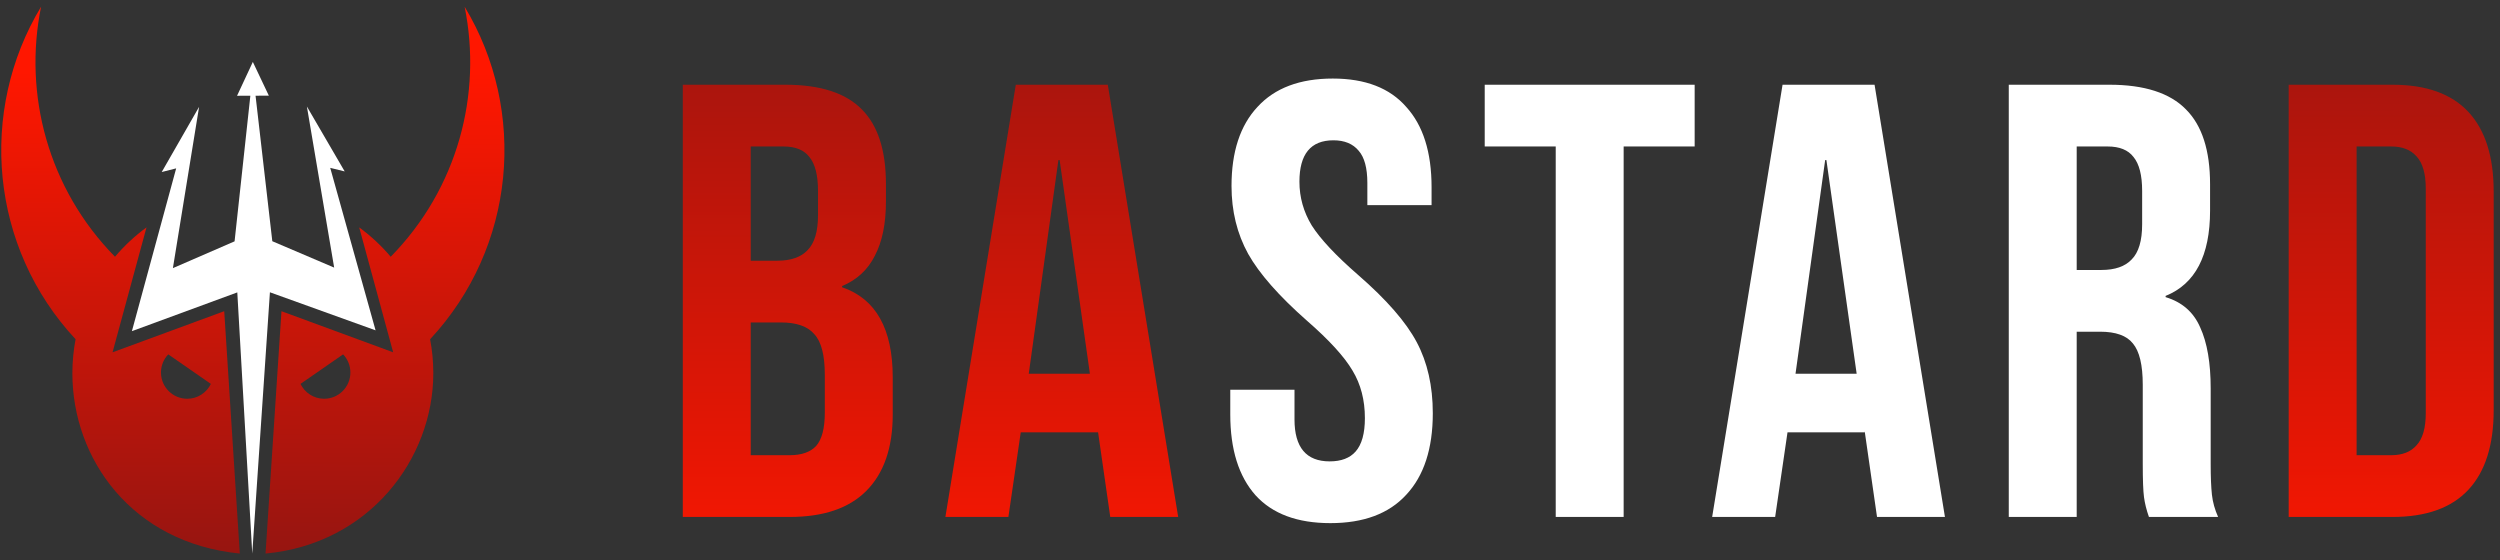<?xml version="1.0" encoding="UTF-8"?> <svg xmlns="http://www.w3.org/2000/svg" width="183" height="41" viewBox="0 0 183 41" fill="none"><rect x="0" y="0" width="183" height="41" fill="#333333" stroke="none"/> <g clip-path="url(#clip0_301_82)"> <path d="M49.981 6.202H57.483C60.045 6.202 61.913 6.805 63.088 8.01C64.263 9.185 64.851 11.008 64.851 13.479V14.745C64.851 16.372 64.58 17.697 64.037 18.722C63.525 19.746 62.727 20.485 61.642 20.937V21.027C64.113 21.871 65.348 24.07 65.348 27.626V30.338C65.348 32.779 64.7 34.647 63.404 35.943C62.139 37.208 60.271 37.841 57.8 37.841H49.981V6.202ZM56.896 19.084C57.89 19.084 58.629 18.827 59.111 18.315C59.623 17.803 59.879 16.944 59.879 15.739V13.976C59.879 12.831 59.668 12.002 59.246 11.49C58.855 10.978 58.222 10.722 57.348 10.722H54.952V19.084H56.896ZM57.8 33.321C58.674 33.321 59.322 33.095 59.743 32.643C60.165 32.161 60.376 31.347 60.376 30.202V27.445C60.376 25.999 60.12 25.005 59.608 24.462C59.126 23.89 58.312 23.603 57.167 23.603H54.952V33.321H57.8ZM74.356 6.202H81.091L86.243 37.841H81.271L80.367 31.558V31.649H74.718L73.814 37.841H69.203L74.356 6.202ZM79.78 27.355L77.565 11.716H77.475L75.305 27.355H79.78ZM167.532 6.202H175.125C177.596 6.202 179.449 6.865 180.684 8.191C181.92 9.517 182.537 11.46 182.537 14.021V30.021C182.537 32.583 181.92 34.526 180.684 35.852C179.449 37.178 177.596 37.841 175.125 37.841H167.532V6.202ZM175.035 33.321C175.848 33.321 176.466 33.08 176.888 32.598C177.34 32.116 177.566 31.332 177.566 30.247V13.795C177.566 12.71 177.34 11.927 176.888 11.445C176.466 10.963 175.848 10.722 175.035 10.722H172.503V33.321H175.035Z" fill="url(#paint0_linear_301_82)"></path> <path d="M97.379 38.293C94.968 38.293 93.145 37.615 91.909 36.259C90.674 34.873 90.056 32.899 90.056 30.338V28.53H94.757V30.7C94.757 32.748 95.616 33.773 97.333 33.773C98.177 33.773 98.81 33.532 99.232 33.05C99.684 32.538 99.91 31.724 99.91 30.609C99.91 29.283 99.608 28.123 99.006 27.129C98.403 26.104 97.288 24.884 95.661 23.468C93.612 21.66 92.181 20.033 91.367 18.586C90.553 17.11 90.147 15.453 90.147 13.614C90.147 11.114 90.779 9.185 92.045 7.829C93.311 6.443 95.149 5.75 97.559 5.75C99.94 5.75 101.733 6.443 102.938 7.829C104.173 9.185 104.791 11.144 104.791 13.705V15.016H100.09V13.389C100.09 12.304 99.879 11.52 99.458 11.038C99.036 10.526 98.418 10.27 97.605 10.27C95.947 10.27 95.118 11.279 95.118 13.298C95.118 14.443 95.42 15.513 96.022 16.507C96.655 17.502 97.785 18.707 99.412 20.123C101.492 21.931 102.923 23.573 103.706 25.05C104.49 26.526 104.881 28.259 104.881 30.247C104.881 32.839 104.234 34.828 102.938 36.214C101.672 37.6 99.819 38.293 97.379 38.293ZM113.879 10.722H108.681V6.202H124.049V10.722H118.851V37.841H113.879V10.722ZM130.483 6.202H137.218L142.37 37.841H137.398L136.494 31.558V31.649H130.845L129.941 37.841H125.33L130.483 6.202ZM135.907 27.355L133.692 11.716H133.602L131.432 27.355H135.907ZM147.042 6.202H154.41C156.971 6.202 158.839 6.805 160.014 8.01C161.189 9.185 161.777 11.008 161.777 13.479V15.422C161.777 18.707 160.692 20.786 158.523 21.66V21.75C159.728 22.112 160.572 22.85 161.054 23.965C161.566 25.08 161.822 26.571 161.822 28.44V33.999C161.822 34.903 161.852 35.641 161.913 36.214C161.973 36.756 162.123 37.298 162.365 37.841H157.302C157.122 37.329 157.001 36.846 156.941 36.395C156.88 35.943 156.85 35.129 156.85 33.954V28.168C156.85 26.722 156.609 25.713 156.127 25.14C155.675 24.568 154.877 24.281 153.732 24.281H152.014V37.841H147.042V6.202ZM153.822 19.762C154.816 19.762 155.555 19.505 156.037 18.993C156.549 18.481 156.805 17.622 156.805 16.417V13.976C156.805 12.831 156.594 12.002 156.172 11.49C155.781 10.978 155.148 10.722 154.274 10.722H152.014V19.762H153.822Z" fill="white"></path> <path d="M19.758 21.395L27.492 24.181L24.172 12.287L25.231 12.548L22.464 7.795L24.461 19.588L19.933 17.657L18.706 7.006L19.68 7.003L18.508 4.533L17.352 7.011L18.326 7.007L17.171 17.666L12.656 19.627L14.574 7.821L11.838 12.593L12.896 12.324L9.655 24.241L17.37 21.403L18.465 40.52L19.758 21.395Z" fill="white"></path> <path d="M13.704 29.189C12.643 29.189 11.783 28.329 11.783 27.267C11.783 26.752 11.986 26.284 12.317 25.939L15.436 28.102C15.125 28.745 14.467 29.189 13.704 29.189ZM8.238 25.789L10.724 16.645C9.872 17.267 9.098 17.99 8.417 18.794C3.516 13.804 1.705 6.9 3.006 0.494C-1.599 8.118 -0.741 18.098 5.533 24.833C5.38 25.638 5.298 26.469 5.298 27.318C5.298 33.599 9.655 39.741 17.553 40.52L16.413 22.78L8.238 25.789Z" fill="url(#paint1_linear_301_82)"></path> <path d="M23.727 29.189C22.965 29.189 22.307 28.745 21.996 28.102L25.115 25.939C25.445 26.284 25.648 26.752 25.648 27.267C25.648 28.329 24.788 29.189 23.727 29.189ZM34.011 0.494C35.313 6.9 33.501 13.804 28.6 18.794C27.919 17.99 27.145 17.267 26.293 16.645L28.78 25.789L20.604 22.78L19.437 40.52C27.022 39.821 31.718 33.599 31.718 27.318C31.718 26.469 31.638 25.638 31.484 24.833C37.758 18.098 38.616 8.118 34.011 0.494Z" fill="url(#paint2_linear_301_82)"></path> </g> <defs> <linearGradient id="paint0_linear_301_82" x1="116.372" y1="44.422" x2="116.319" y2="-13.076" gradientUnits="userSpaceOnUse"> <stop stop-color="#FF1700"></stop> <stop offset="1" stop-color="#811414"></stop> </linearGradient> <linearGradient id="paint1_linear_301_82" x1="8.853" y1="5.252" x2="8.626" y2="47.869" gradientUnits="userSpaceOnUse"> <stop stop-color="#FF1700"></stop> <stop offset="1" stop-color="#811414"></stop> </linearGradient> <linearGradient id="paint2_linear_301_82" x1="28.213" y1="5.252" x2="27.986" y2="47.869" gradientUnits="userSpaceOnUse"> <stop stop-color="#FF1700"></stop> <stop offset="1" stop-color="#811414"></stop> </linearGradient> <clipPath id="clip0_301_82"> <rect width="183" height="41" fill="white"></rect> </clipPath> </defs> </svg> 